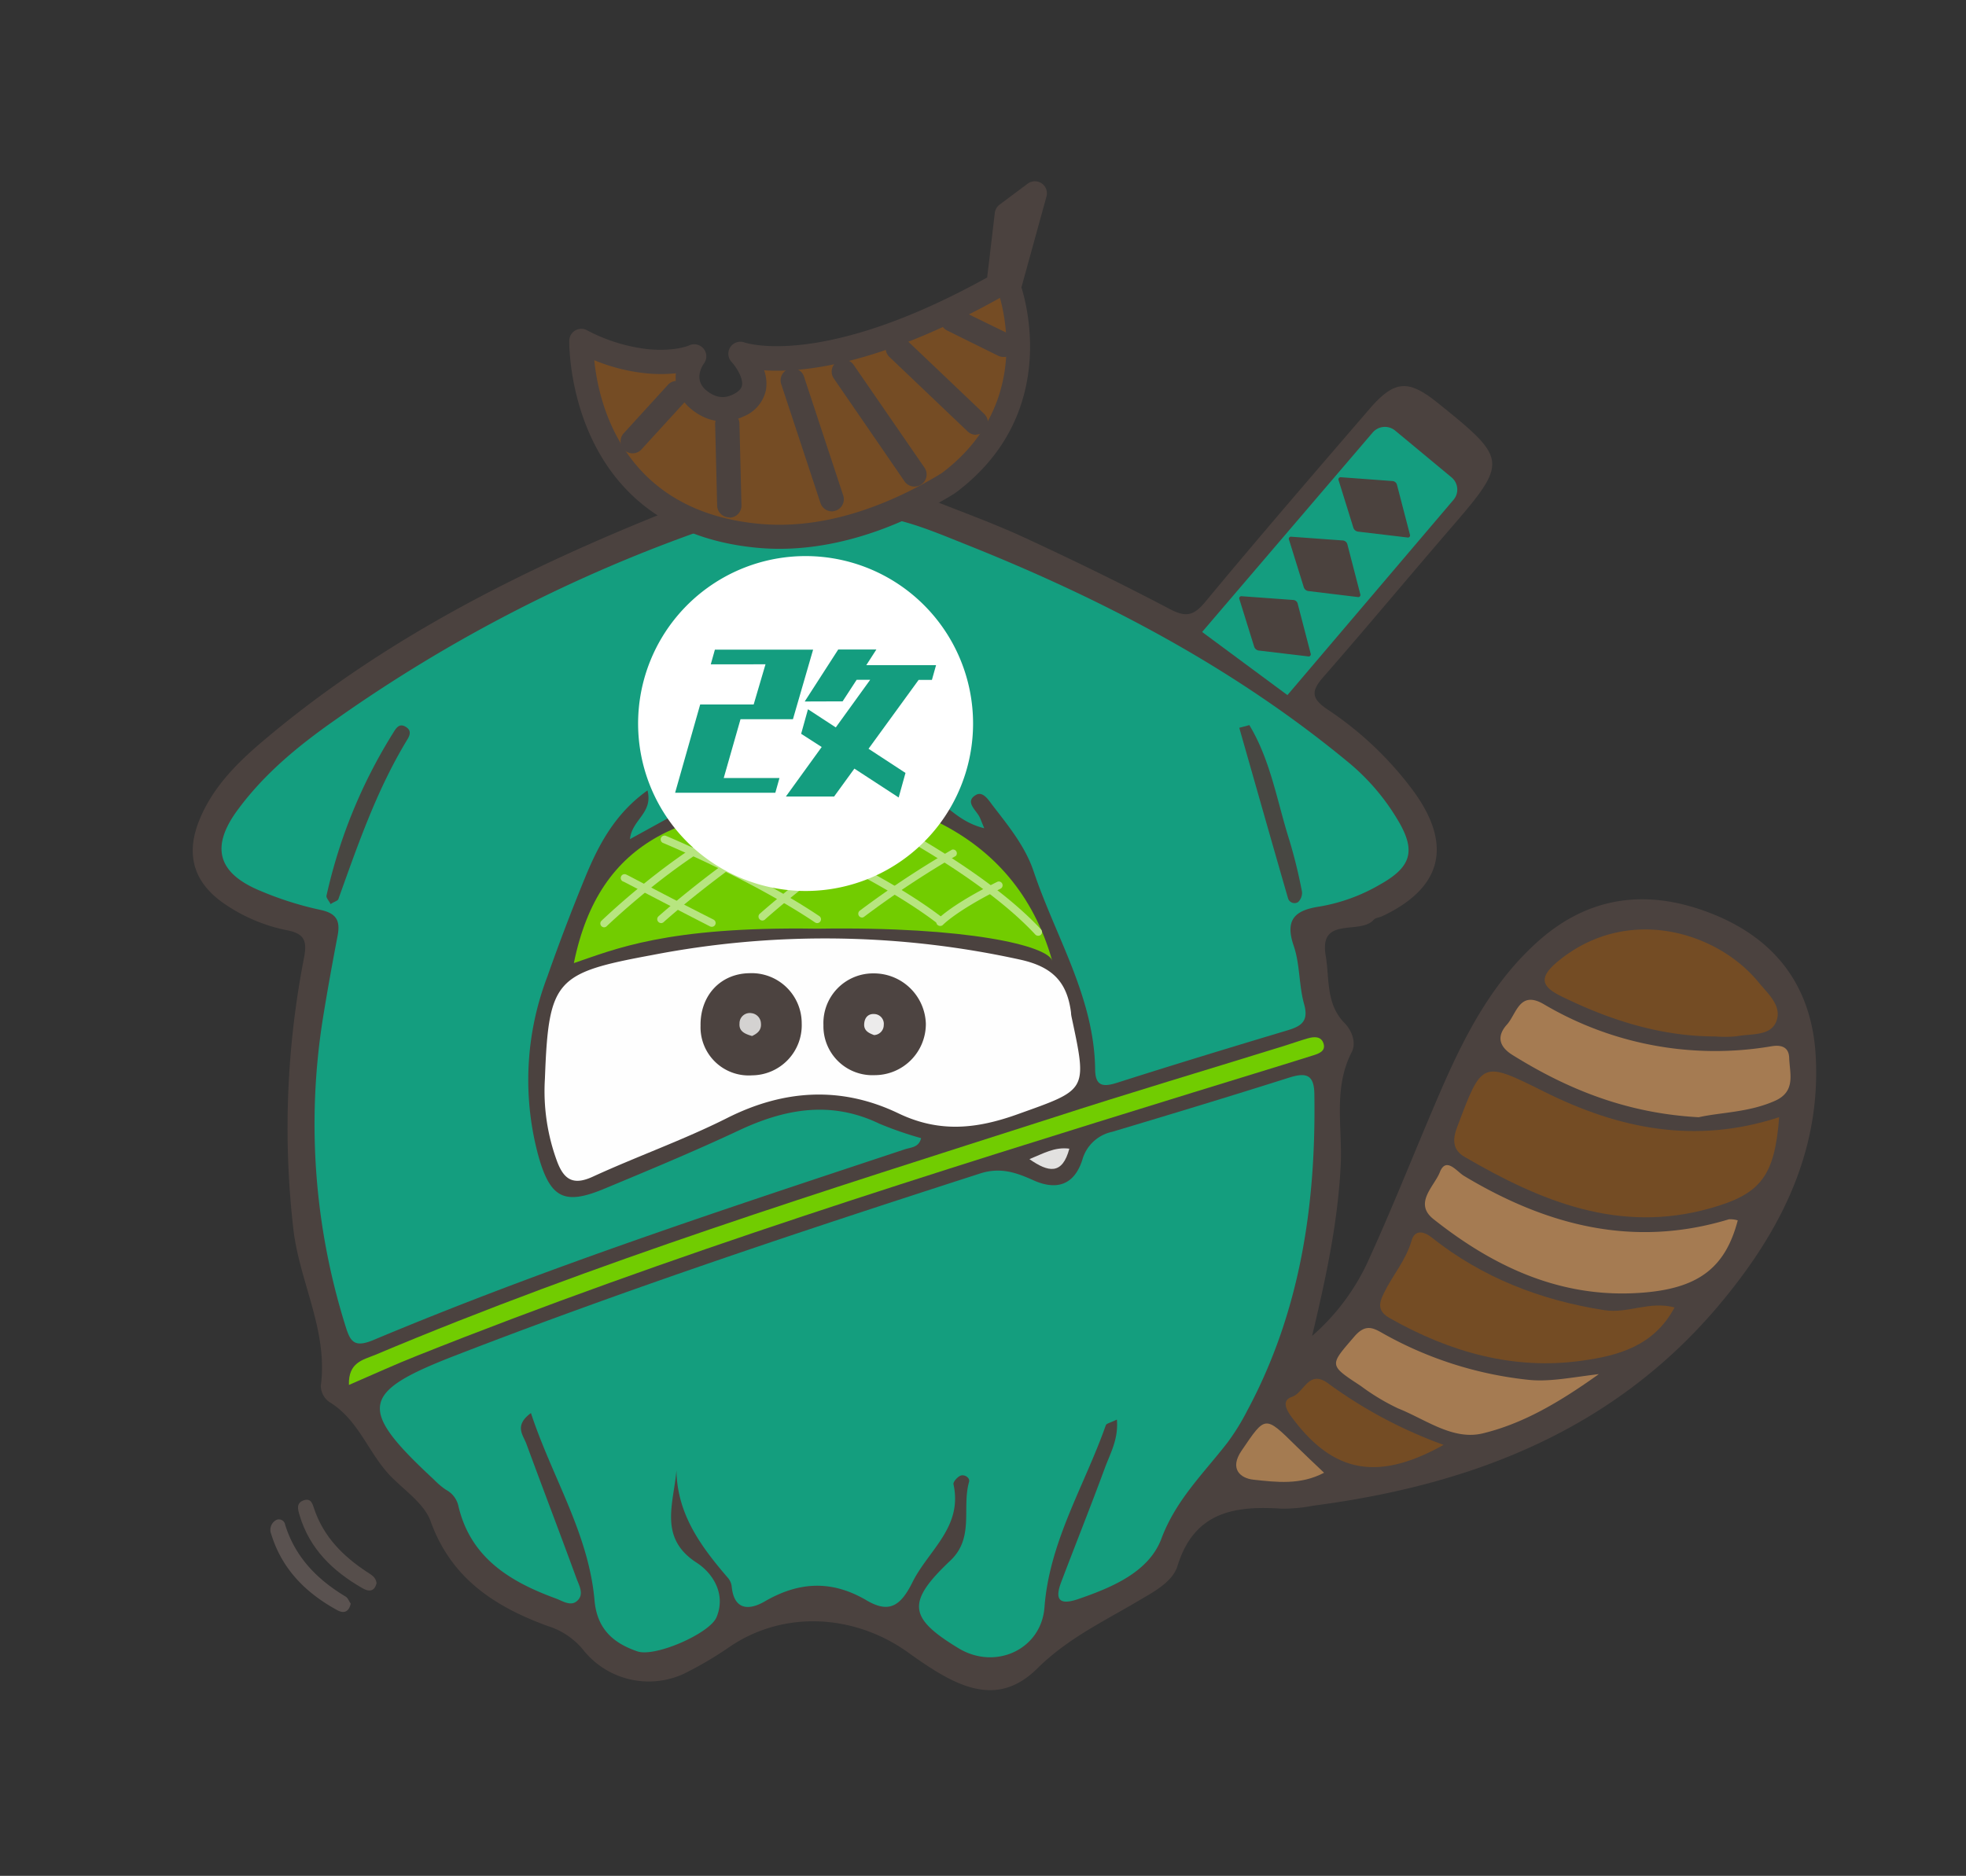 <svg id="レイヤー_1" data-name="レイヤー 1" xmlns="http://www.w3.org/2000/svg" viewBox="0 0 313.89 299.55"><rect x="0" y="0" width="313.89" height="299.55" fill="#333333" stroke="none"/><defs><style>.cls-1{fill:#4b423f;}.cls-2{fill:#5a5250;}.cls-3{fill:#564e4b;}.cls-4{fill:#149e7f;}.cls-5{fill:#149e7e;}.cls-6{fill:#fefefe;}.cls-7{fill:#744c24;}.cls-8{fill:#a57b52;}.cls-9{fill:#71cc01;}.cls-10{fill:#a47b51;}.cls-11{fill:#e2e1e0;}.cls-12{fill:#484742;}.cls-13{fill:#484641;}.cls-14{fill:#4d4441;}.cls-15{fill:#4c4340;}.cls-16{fill:#ecebeb;}.cls-17{fill:#d4d2d1;}.cls-18{fill:#149d7f;}.cls-19{fill:#4b423e;}.cls-20{fill:#754c24;}.cls-21{fill:#72cc00;}.cls-22{fill:#b7e580;}.cls-23{fill:#fff;}</style></defs><path class="cls-1" d="M147.63,79.39c5.42,2.16,10.53,4,15.42,6.22,8,3.69,15.92,7.54,23.7,11.64,2.61,1.38,3.85,1.08,5.71-1.17,8.61-10.38,17.42-20.59,26.22-30.81,4-4.6,6.18-4.71,10.92-.89,11.18,9,11.19,9.34,1.92,20.09-6.74,7.81-13.33,15.75-20.13,23.52-1.91,2.17-2.26,3.39.48,5.25a54.55,54.55,0,0,1,14,13.36c6.08,8.53,4.25,15.27-5.19,19.71-.45.21-1.07.24-1.36.57-2.17,2.48-8.75-.69-7.66,5.73.62,3.64,0,7.69,3,10.75,1.21,1.22,1.91,3.19,1.16,4.64-3,5.82-1.47,12-1.76,18-.43,8.83-2.2,17.41-4.57,27.33a35.24,35.24,0,0,0,9.08-12.26c4-8.77,7.5-17.73,11.32-26.57s8.08-17.19,15.22-23.77c8.52-7.87,18.26-8.92,28.71-4.62,10,4.13,15.5,11.76,16.08,22.6.82,15.41-5.78,28.14-15.28,39.5-16.89,20.18-39.61,28.92-64.94,32.23a25.43,25.43,0,0,1-5,.48c-7.53-.5-14,.46-16.68,9.14-.76,2.45-3.53,4-5.81,5.32-5.7,3.42-11.6,6.13-16.58,11.06-6.69,6.62-13.45,2.59-20.58-2.53-8.56-6.15-19.86-6.85-28.58-.9a57.82,57.82,0,0,1-7.28,4.28,13.37,13.37,0,0,1-16.14-3.93,11.9,11.9,0,0,0-5.63-3.72c-8.39-3.08-15.34-7.56-18.63-16.66-1-2.86-4.23-5-6.49-7.34-3.51-3.7-5.08-9-9.74-11.78a3.25,3.25,0,0,1-1.32-2.57c1.19-8.85-3.46-16.66-4.4-25.17A141.65,141.65,0,0,1,48.53,153c.53-2.72.11-3.9-2.71-4.45a26.87,26.87,0,0,1-10-4.23c-4.93-3.38-6.26-7.89-3.94-13.49,2.16-5.23,6.09-9.12,10.3-12.66C61.33,102,83.42,90.93,106.52,81.68c1.07-.43,2.16-.82,3.81-1.44"/><path class="cls-2" d="M56,256.08c-.33,1.46-1.22,1.6-2.24,1C48.79,254.35,45,250.53,43.31,245a1.79,1.79,0,0,1,.65-2.19,1,1,0,0,1,1.56.65c1.61,5.21,5.12,8.77,9.67,11.5C55.56,255.18,55.73,255.73,56,256.08Z"/><path class="cls-3" d="M60.12,252.8c-.32,1.38-1.22,1.41-2.23.83-4.72-2.7-8.46-6.27-10.06-11.67-.28-.94-.6-2,.76-2.41,1.1-.3,1.31.62,1.58,1.42,1.5,4.44,4.6,7.54,8.41,10.05C59.26,251.47,60,251.82,60.12,252.8Z"/><path class="cls-4" d="M109.05,129.34,100.58,134c.31-3.14,3.72-4.13,2.8-7.78-5.22,3.72-7.84,8.73-10,14s-4.14,10.46-6,15.76A46.25,46.25,0,0,0,86,184.73c1.91,6.71,4.21,7.71,10.48,5.1,7.21-3,14.43-6,21.5-9.32,7.41-3.48,14.73-4.78,22.44-1.06a58.25,58.25,0,0,0,6.64,2.3c-.35,1.5-1.62,1.46-2.59,1.78C115.94,193,87.36,202.34,59.59,214c-3,1.24-3.65.27-4.4-2.15a107.63,107.63,0,0,1-3.64-49.2c.71-4.41,1.51-8.82,2.35-13.21.45-2.39-.14-3.6-2.78-4.15a53.12,53.12,0,0,1-9.48-3c-7-2.87-8.08-7.14-3.55-13.15C42.35,123.41,47.76,119,53.47,115a238.56,238.56,0,0,1,59.69-30.67c3.19-1.08,6.17-1.92,9.65-.94a12.91,12.91,0,0,0,7.41.08c8.7-3.12,16.38.44,24,3.47,22,8.77,42.88,19.72,61.25,34.95a35.27,35.27,0,0,1,7.71,9.08c2.88,4.82,2.22,7.42-2.75,10.22a28.58,28.58,0,0,1-9.78,3.58c-3.79.57-5.58,2-4.09,6.29,1,2.93.81,6.27,1.65,9.28.77,2.73-.43,3.53-2.64,4.19-9.07,2.72-18.12,5.47-27.14,8.35-2.24.72-3.55.65-3.58-2.08-.13-11.51-6.29-21.15-9.81-31.62-1.34-4-4-7.25-6.54-10.54-.66-.87-1.58-2.38-2.71-1.68-1.69,1-.16,2.23.49,3.3.24.4.39.87.86,2-2.91-.72-4.69-2.3-6.53-3.78-.82-2.07.3-3.89.8-5.77,3.87-14.4-4.36-26.92-19.4-29.46-12.12-2-24.28,8.27-25.5,21.62-.3,3.23.8,6.21,1.58,9.25C108.51,125.8,109.64,127.42,109.05,129.34Z"/><path class="cls-5" d="M108,234.79c-.44,5.31-2.9,10.8,3.22,14.75,2.57,1.66,4.73,5,3.18,8.71-1.07,2.59-9.8,6.42-12.62,5.46-3.79-1.29-6.46-3.52-6.86-8.16-.94-10.7-6.8-19.7-10.15-29.9-2.73,2-1.25,3.5-.73,4.91,2.64,7.17,5.37,14.31,8,21.49.42,1.16,1.33,2.63,0,3.68-1,.79-2.28-.1-3.29-.47-7.28-2.66-13.59-6.46-15.55-14.71a3.87,3.87,0,0,0-2-2.65,12.09,12.09,0,0,1-1.9-1.61c-12.24-11.36-11.8-13.94,3.34-19.81,27.59-10.69,55.66-20,83.82-29.08,3.3-1.07,5.87-.12,8.54,1.08,3.93,1.76,6.6.53,7.81-3.29a6.29,6.29,0,0,1,4.76-4.45c9.39-2.81,18.77-5.65,28.11-8.61,2.63-.84,4.12-.75,4.17,2.55.28,17.69-2.23,34.77-10.72,50.59a36.14,36.14,0,0,1-3.14,5.08c-3.8,4.91-8.22,9.12-10.56,15.35-2,5.34-7.88,7.8-13.36,9.68-3,1-3.68,0-2.64-2.74,2.3-6.06,4.71-12.08,6.95-18.16.85-2.34,2.22-4.64,1.94-7.79-1,.5-1.67.61-1.77.91-3.39,9.64-9,18.52-9.79,29.08-.52,6.73-7.83,10.08-13.7,6.54-8-4.85-8.38-7.34-1.34-14,3.89-3.66,1.81-8.44,3-12.58.18-.65-.7-1.23-1.35-1-.5.19-1.22,1-1.14,1.38,1.51,6.85-4,10.53-6.54,15.63-2,4.07-3.92,4.91-7.35,2.9-5.53-3.25-10.76-3-16.23.17-2.41,1.41-4.92,1.52-5.29-2.4a2.55,2.55,0,0,0-.6-1.35C112,247.05,108.11,241.89,108,234.79Z"/><path class="cls-6" d="M87,172.26c.59-15.83,1.67-16.89,17.07-19.74a145,145,0,0,1,58.93.75c5.18,1.17,7.39,3.67,8,8.43,0,.33.08.66.15,1,2.47,11.57,2.36,11.28-8.67,15.23-6.57,2.36-12.52,3-19.08-.16-9.05-4.33-18.19-3.83-27.31.77-7,3.52-14.37,6.11-21.46,9.37-3.13,1.44-4.6.43-5.68-2.43A32.35,32.35,0,0,1,87,172.26Z"/><path class="cls-7" d="M284.06,178.4c-.73,9.45-2.92,12.28-11.05,14.56-14.48,4.07-27-1.12-39.18-8.22-1.82-1.06-2-2.62-1.19-4.73,4-10.65,3.9-10.66,13.94-5.66C258.4,180.24,270.62,182.8,284.06,178.4Z"/><path class="cls-7" d="M267.36,208.78c-3.32,6.23-9.09,7.71-14.79,8.51-10.93,1.53-21.07-1.37-30.6-6.75-2-1.1-1.9-2.29-1-4.08,1.38-2.83,3.51-5.23,4.4-8.35.47-1.66,1.81-1.6,3.16-.54,8.12,6.45,17.38,10.05,27.63,11.65C259.92,209.8,263.31,207.72,267.36,208.78Z"/><path class="cls-8" d="M277.45,194.88c-1.92,7.32-6,10.72-14.68,11.5-13,1.18-24-3.84-33.9-11.7-3.2-2.53.1-5.21,1-7.46,1-2.59,2.7-.15,3.86.55,13.19,7.93,27.06,11.57,42.3,6.94A4.08,4.08,0,0,1,277.45,194.88Z"/><path class="cls-8" d="M271.22,178.41c-11.44-.62-20.87-4.42-29.72-9.93-2.08-1.29-2.64-2.94-.9-4.87,1.55-1.74,2-5.51,5.88-3.25a53.74,53.74,0,0,0,36.4,6.71c1.72-.28,2.72.28,2.78,1.84.08,2.51,1.12,5.37-2.27,6.88C279.2,177.66,274.68,177.62,271.22,178.41Z"/><path class="cls-9" d="M55.71,221.16c-.12-3.59,2.23-4,4.14-4.78,35.25-14.84,71.72-26.19,108.07-37.84,12.33-4,24.73-7.68,37.1-11.52,1.27-.39,2.52-.85,3.79-1.21,1-.28,2.14-.37,2.51.85s-.79,1.6-1.72,1.89c-6.34,2-12.69,3.91-19,5.87-41.72,12.9-83.41,25.88-124,42.07C63.06,217.89,59.63,219.47,55.71,221.16Z"/><path class="cls-7" d="M273.89,165.51c-8.8,0-16.93-2.63-24.71-6.46-3-1.5-3.64-2.9-.41-5.56,11.06-9.09,25.41-4.7,32,3.37,1.59,1.93,3.91,3.91,2.75,6.44-1,2.17-4,1.75-6.19,2.17A18.25,18.25,0,0,1,273.89,165.51Z"/><path class="cls-8" d="M255.27,219.43c-6.42,4.59-12.2,7.94-18.56,9.47-4.77,1.14-9.12-2.26-13.51-4a35.11,35.11,0,0,1-5.94-3.58c-5.18-3.4-5-3.26-1-7.92,1.74-2,2.93-1.4,4.56-.46a60.08,60.08,0,0,0,23,7.38C247.21,220.72,250.58,220,255.27,219.43Z"/><path class="cls-7" d="M230.49,230.73c-10.57,5.9-17.69,4.48-24.28-4.46-.92-1.24-1.58-2.66.07-3.21,1.94-.65,2.64-4.42,5.74-2.17A73.26,73.26,0,0,0,230.49,230.73Z"/><path class="cls-10" d="M211.4,235.18c-3.77,2-7.64,1.5-11.28,1.11-2.12-.23-3.86-1.76-1.89-4.64,3.82-5.61,3.69-5.69,8.73-.71C208.36,232.32,209.8,233.65,211.4,235.18Z"/><path class="cls-11" d="M170.73,183.43c-1.12,4.21-3.33,3.8-6.37,1.67C166.57,184.21,168.36,183.12,170.73,183.43Z"/><path class="cls-12" d="M199.47,115.79c3.41,5.65,4.43,12.21,6.4,18.41a80.93,80.93,0,0,1,2,8.17,2,2,0,0,1-.63,1.69,1.08,1.08,0,0,1-1.6-.63c-2.62-9.06-5.19-18.14-7.78-27.21Z"/><path class="cls-13" d="M52.79,144.38c-.29-.57-.74-1-.66-1.36a82.76,82.76,0,0,1,10.65-26c.44-.71.93-1.55,1.92-1s.83,1.28.32,2.1c-4.87,8-7.87,16.75-11,25.47C53.9,143.87,53.31,144,52.79,144.38Z"/><path class="cls-14" d="M147.82,163.48a8.17,8.17,0,0,1-8.16,8.21,7.82,7.82,0,0,1-8.19-8,7.93,7.93,0,0,1,8-8.25A8.3,8.3,0,0,1,147.82,163.48Z"/><path class="cls-15" d="M119.65,155.41a8,8,0,0,1,8.35,8,8,8,0,0,1-7.93,8.31,7.69,7.69,0,0,1-8.22-7.91C111.77,159,115,155.48,119.65,155.41Z"/><path class="cls-16" d="M139.55,165.29c-.76-.29-1.55-.63-1.58-1.6,0-1.15.63-1.89,1.76-1.75a1.57,1.57,0,0,1,1.37,1.75A1.61,1.61,0,0,1,139.55,165.29Z"/><path class="cls-17" d="M120.07,165.44c-1.2-.35-2.1-.77-2-2a1.64,1.64,0,0,1,1.91-1.65,1.71,1.71,0,0,1,1.51,1.61C121.61,164.58,120.82,165.08,120.07,165.44Z"/><path class="cls-18" d="M191.93,100.92l27.22-31.84a2.57,2.57,0,0,1,3.6-.32l9,7.47a2.53,2.53,0,0,1,.33,3.57L205.55,111"/><path class="cls-19" d="M216.79,84.89a.92.92,0,0,1-.7-.58l-2.37-7.62a.35.35,0,0,1,.38-.48l8.26.61a.8.8,0,0,1,.67.56l2.08,8a.34.34,0,0,1-.4.45Z"/><path class="cls-19" d="M208.86,94.38a.89.89,0,0,1-.69-.58l-2.37-7.62a.34.34,0,0,1,.38-.47l8.26.6a.83.83,0,0,1,.67.57l2.07,8a.34.34,0,0,1-.4.46Z"/><path class="cls-19" d="M200.94,103.88a.91.91,0,0,1-.69-.58l-2.37-7.62a.34.34,0,0,1,.37-.47l8.26.6a.78.78,0,0,1,.67.56l2.08,8a.34.34,0,0,1-.4.45Z"/><path class="cls-20" d="M160.74,34.19,159.4,45.55c-28.41,16-41.19,11-41.19,11s5.21,5.61-.43,8.26c-2.7,1.26-5,.24-6.63-1.28h0c-3-3-.3-6.58-.3-6.58s-2.53,1.26-7.6.78a29.08,29.08,0,0,1-10.44-3.29s-.8,28.24,28,31.12c12.63,1.27,24.25-4.5,30.58-8.38,16.88-12.55,9.71-31.24,9.71-31.24l4.11-15.08Z"/><path class="cls-1" d="M124.44,87.64a37.48,37.48,0,0,1-3.8-.19c-30.25-3-29.76-32.78-29.75-33.08a1.92,1.92,0,0,1,2.87-1.61,27.5,27.5,0,0,0,9.67,3c4.35.41,6.57-.59,6.59-.6a1.93,1.93,0,0,1,2.31.52,1.91,1.91,0,0,1,.07,2.35c-.27.38-1.57,2.4.11,4.08a.6.6,0,0,0,.08.08c1.93,1.67,3.42,1.28,4.38.83,1.32-.62,1.45-1.25,1.49-1.46.24-1.21-1-3.06-1.66-3.76a1.92,1.92,0,0,1,2.12-3.09c.1,0,12.27,4.25,38.69-10.4L158.83,34a1.93,1.93,0,0,1,.76-1.32l4.49-3.35a1.92,1.92,0,0,1,3,2.05l-4,14.51c1.1,3.52,5.48,20.91-10.57,32.84l-.15.1C145.61,83,135.51,87.64,124.44,87.64ZM94.88,57.52c.71,7.06,4.67,24,26.14,26.11,11.44,1.15,22.24-3.74,29.31-8.06,13.3-9.94,10.42-24.09,9.32-28C140.29,58.39,128,59.55,122,59.13a6.37,6.37,0,0,1,.28,3.2,5.88,5.88,0,0,1-3.63,4.2c-3,1.4-6.08.83-8.74-1.59a1.88,1.88,0,0,1-.24-.25,6.32,6.32,0,0,1-1.76-5.08,23.44,23.44,0,0,1-4.78,0A29.2,29.2,0,0,1,94.88,57.52Z"/><path class="cls-1" d="M160.2,57a1.89,1.89,0,0,1-.85-.2l-8.19-4.05a1.92,1.92,0,0,1,1.7-3.44l8.19,4A1.92,1.92,0,0,1,160.2,57Z"/><path class="cls-1" d="M155.82,69.43a1.87,1.87,0,0,1-1.32-.53L142,57a1.93,1.93,0,0,1-.06-2.72,1.91,1.91,0,0,1,2.71-.07l12.48,11.88a1.92,1.92,0,0,1-1.32,3.31Z"/><path class="cls-1" d="M146,77.7a1.91,1.91,0,0,1-1.58-.83L133.1,60.4a1.92,1.92,0,0,1,3.16-2.18l11.35,16.47a1.92,1.92,0,0,1-1.58,3Z"/><path class="cls-1" d="M132.81,81.66A1.93,1.93,0,0,1,131,80.34l-6.31-19.12A1.92,1.92,0,0,1,128.32,60l6.31,19.13a1.92,1.92,0,0,1-1.22,2.42A1.8,1.8,0,0,1,132.81,81.66Z"/><path class="cls-1" d="M116.42,82.61a1.92,1.92,0,0,1-1.92-1.87l-.32-12.95a1.92,1.92,0,0,1,1.88-2,1.89,1.89,0,0,1,2,1.87l.32,13a1.92,1.92,0,0,1-1.88,2Z"/><path class="cls-1" d="M101,72.39a1.91,1.91,0,0,1-1.41-3.21l7-7.67a1.92,1.92,0,1,1,2.82,2.6l-7,7.66A1.88,1.88,0,0,1,101,72.39Z"/><path class="cls-21" d="M132,128.55c-22.26,0-36.27,5.07-40.38,25.25,6.45-2.18,14.75-5.87,38.71-5.5h.29c23.95-.37,36.7,2.74,37.38,5.13-6.07-21.37-25.62-27.88-47.88-27.88"/><path class="cls-22" d="M113.65,148a.71.71,0,0,1-.28-.06c-7.82-4-13.7-7.11-13.79-7.14a.61.61,0,1,1,.41-1.14c.09,0,6,3.19,13.93,7.19a.61.61,0,0,1,.27.82A.6.6,0,0,1,113.65,148Z"/><path class="cls-22" d="M130.48,147.41a.63.63,0,0,1-.34-.1c-10.17-6.83-24.14-12.65-24.28-12.7a.61.61,0,1,1,.47-1.13c.14.06,14.22,5.92,24.49,12.82a.61.61,0,0,1-.34,1.11Z"/><path class="cls-22" d="M150.1,147.64a.64.64,0,0,1-.37-.13c-11.72-9-33-17.29-33.25-17.38a.6.6,0,0,1-.35-.78.61.61,0,0,1,.79-.35c.21.08,21.69,8.42,33.55,17.54a.61.61,0,0,1,.11.86A.63.63,0,0,1,150.1,147.64Z"/><path class="cls-22" d="M165.74,149.43a.61.61,0,0,1-.45-.2c-9.35-10.09-27.73-19-27.92-19.11a.61.61,0,0,1-.28-.82.61.61,0,0,1,.81-.28c.19.09,18.77,9.12,28.29,19.38a.61.61,0,0,1,0,.86A.58.58,0,0,1,165.74,149.43Z"/><path class="cls-22" d="M96.47,148.08a.62.62,0,0,1-.44-.18.6.6,0,0,1,0-.86c.09-.09,9.18-8.85,18.68-14.2a.61.61,0,0,1,.6,1.06c-9.37,5.27-18.35,13.92-18.44,14A.58.58,0,0,1,96.47,148.08Z"/><path class="cls-22" d="M105.56,147.41a.62.62,0,0,1-.45-.2.61.61,0,0,1,0-.86c.13-.12,13.72-12.21,25.33-17.56a.61.61,0,0,1,.51,1.11c-11.44,5.27-24.9,17.24-25,17.36A.63.63,0,0,1,105.56,147.41Z"/><path class="cls-22" d="M121.73,147a.59.59,0,0,1-.45-.2.61.61,0,0,1,0-.86c.13-.12,13.72-12.21,25.33-17.56a.62.62,0,0,1,.81.3.61.61,0,0,1-.3.81c-11.44,5.27-24.9,17.24-25,17.36A.63.63,0,0,1,121.73,147Z"/><path class="cls-22" d="M137.64,146.52a.63.63,0,0,1-.47-.22.62.62,0,0,1,.08-.86A150,150,0,0,1,152,135.68a.61.61,0,0,1,.61,1A148.74,148.74,0,0,0,138,146.37.58.58,0,0,1,137.64,146.52Z"/><path class="cls-22" d="M150.1,147.86a.65.65,0,0,1-.43-.17.61.61,0,0,1,0-.86c.21-.22,2.36-2.43,9.53-6a.6.6,0,0,1,.81.27.61.61,0,0,1-.27.82c-7,3.49-9.15,5.73-9.2,5.78A.58.58,0,0,1,150.1,147.86Z"/><path class="cls-23" d="M155.36,115.53A26.74,26.74,0,1,1,128.62,88.8a26.74,26.74,0,0,1,26.74,26.73"/><path class="cls-18" d="M113.48,106.09l.66-2.35h15.68l-3.22,11.11h-8.37l-2.68,9.39h8.9l-.66,2.35h-16l4-14.09h8.54l1.89-6.42Zm15,5.93,5.35-8.3h6.09l-1.61,2.5h11.14l-.66,2.35h-2.12l-8,11,5.9,3.86-1.09,3.92-7.07-4.61-3.24,4.46h-7.7l5.72-7.91-3.28-2.11,1.09-3.92,4.44,2.9,5.49-7.6h-2.16L134.53,112Z"/></svg>